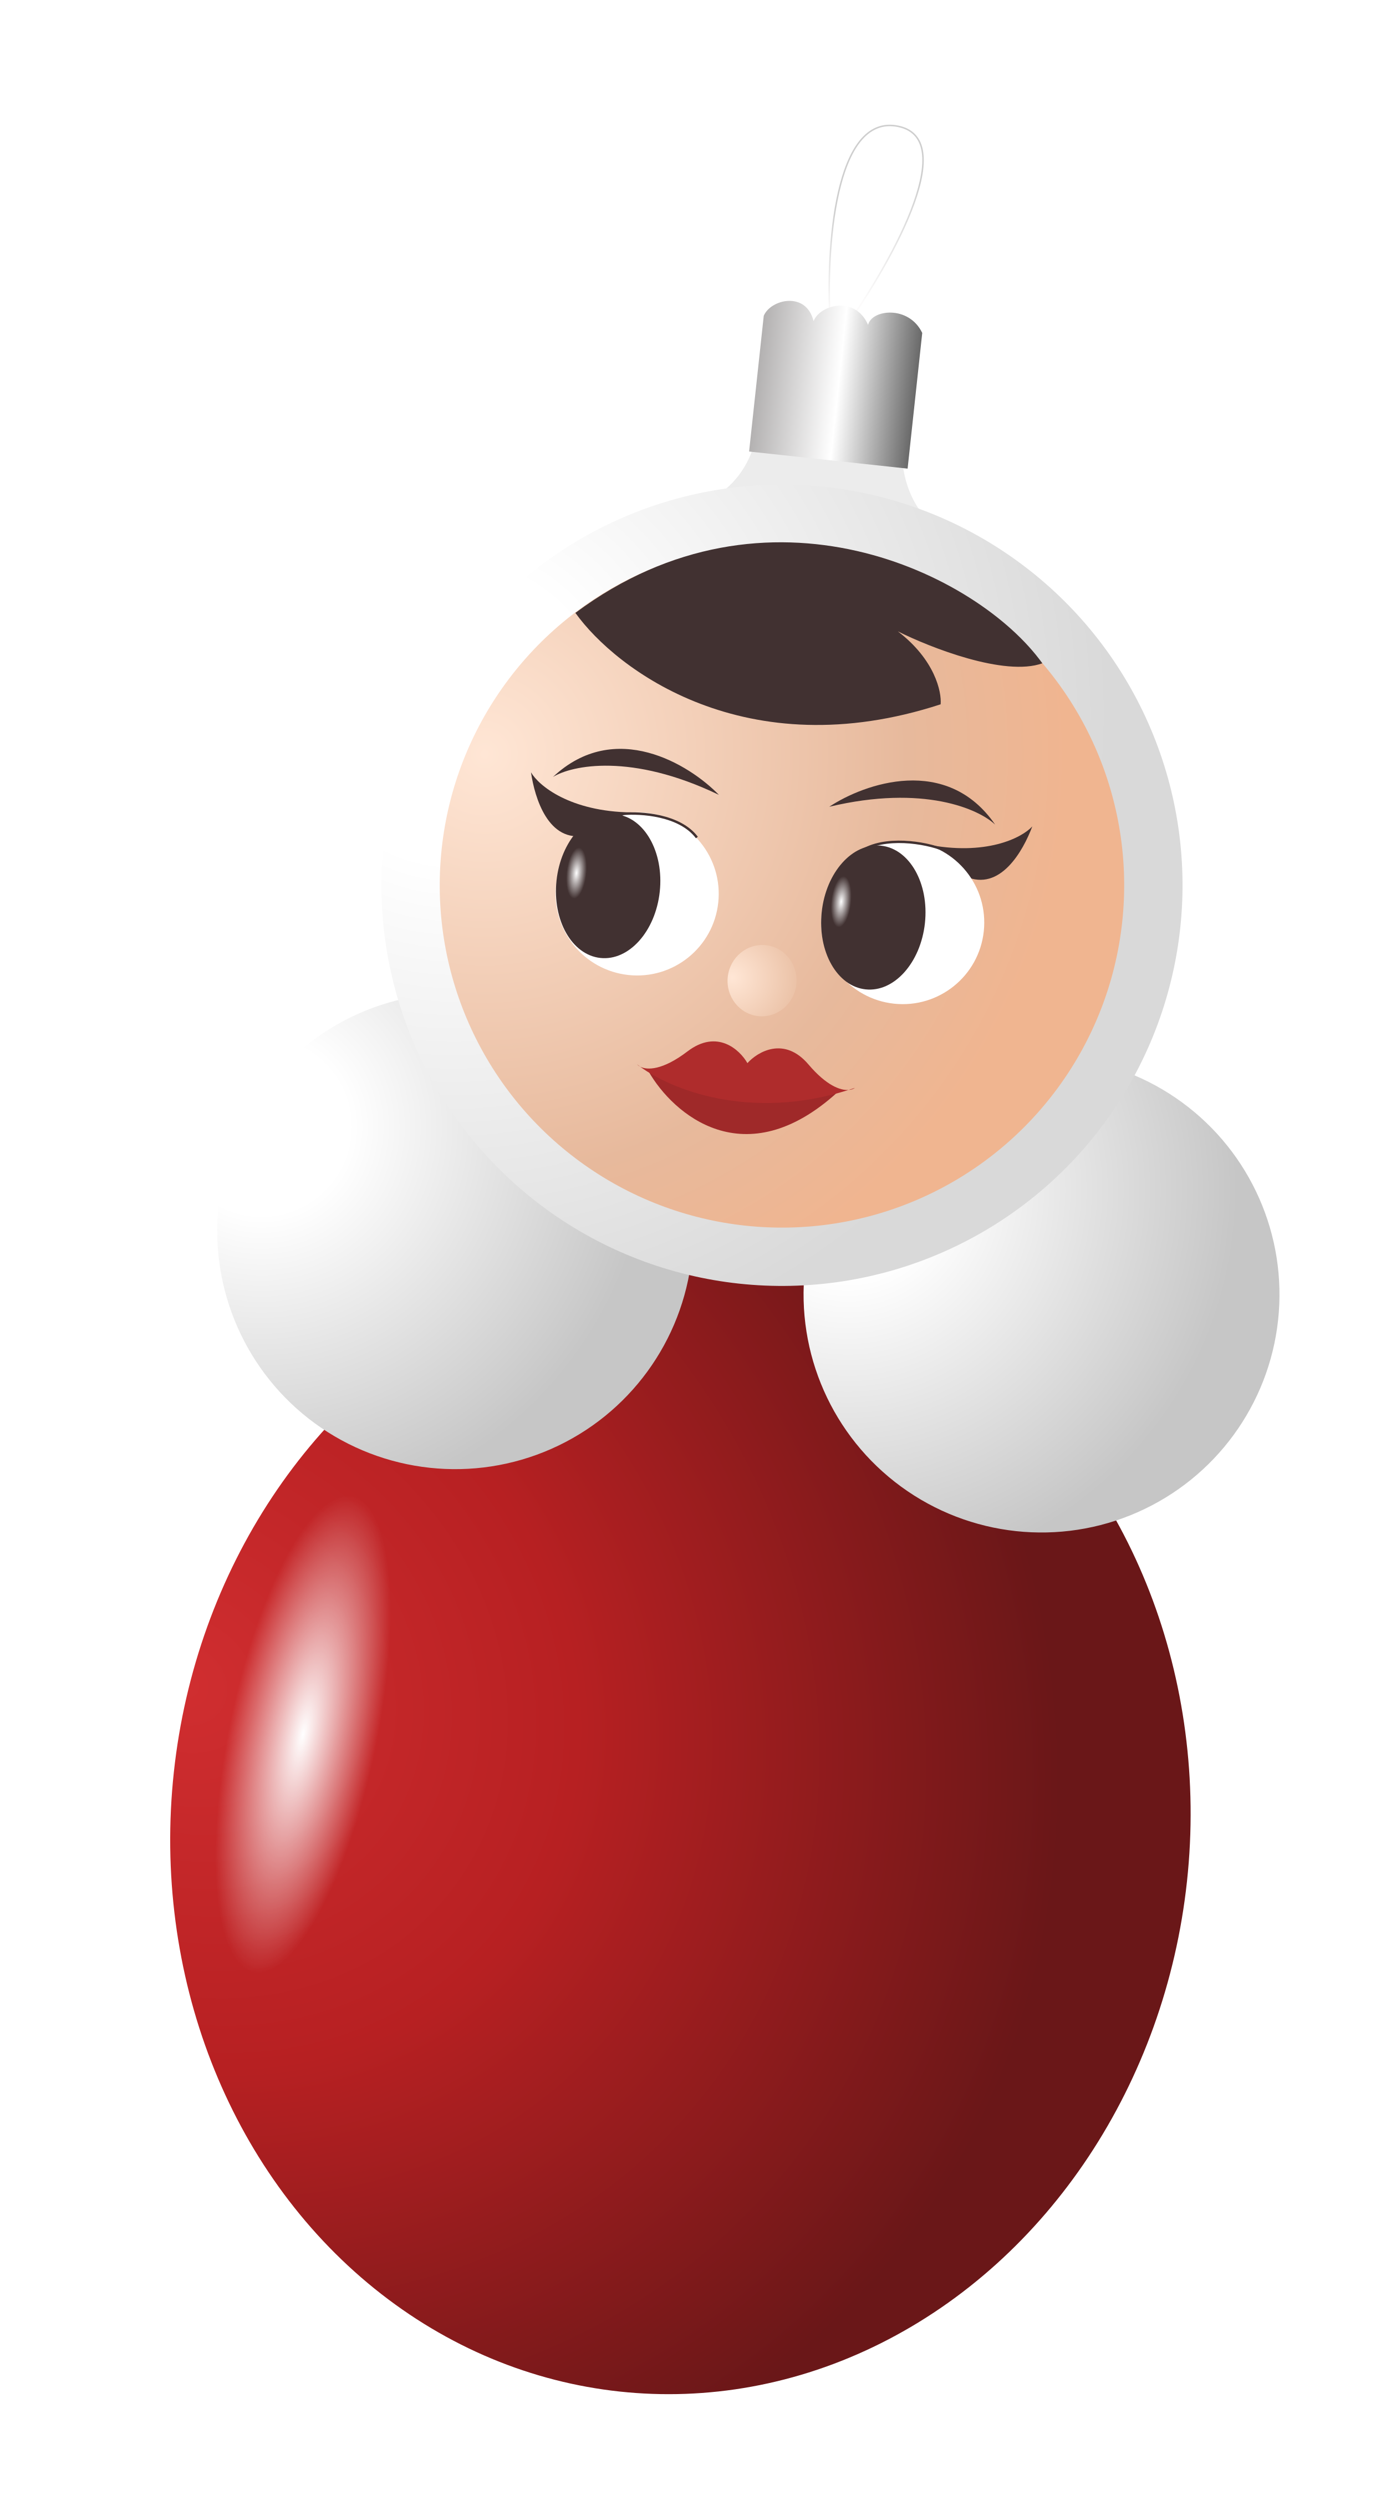 <?xml version="1.0" encoding="UTF-8"?> <svg xmlns="http://www.w3.org/2000/svg" width="61" height="110" viewBox="0 0 61 110" fill="none"><g filter="url(#filter0_d_3784_13408)"><path d="M29.912 16.386C29.718 18.183 28.584 19.165 28.041 19.431L37.252 20.555C37.741 21.04 38.444 21.696 37.346 20.435C36.249 19.174 36.211 17.672 36.329 17.078L36.544 15.088L30.127 14.396L29.912 16.386Z" fill="#ECECEC"></path><path d="M33.105 11.72C32.929 8.621 33.283 2.57 36.107 3.159C38.93 3.748 35.607 9.475 33.593 12.265" stroke="url(#paint0_linear_3784_13408)" stroke-width="0.066"></path><path d="M30.186 11.495L29.541 17.466L36.517 18.219L37.161 12.248C36.571 11.019 34.93 11.212 34.778 11.896C34.203 10.574 32.639 11.021 32.38 11.732C32.053 10.39 30.486 10.77 30.186 11.495Z" fill="url(#paint1_linear_3784_13408)"></path><ellipse cx="26.518" cy="77.975" rx="22.424" ry="24.992" transform="rotate(6.158 26.518 77.975)" fill="url(#paint2_radial_3784_13408)"></ellipse><circle cx="42.411" cy="54.554" r="10.473" transform="rotate(6.158 42.411 54.554)" fill="url(#paint3_radial_3784_13408)"></circle><circle cx="16.607" cy="51.767" r="10.473" transform="rotate(6.158 16.607 51.767)" fill="url(#paint4_radial_3784_13408)"></circle><circle cx="30.988" cy="36.55" r="17.629" transform="rotate(6.158 30.988 36.55)" fill="url(#paint5_radial_3784_13408)"></circle><circle cx="30.987" cy="36.551" r="15.062" transform="rotate(6.158 30.987 36.551)" fill="url(#paint6_radial_3784_13408)"></circle><circle cx="24.614" cy="36.929" r="3.59" transform="rotate(6.158 24.614 36.929)" fill="white"></circle><ellipse cx="23.337" cy="36.587" rx="2.285" ry="3.18" transform="rotate(6.158 23.337 36.587)" fill="#413131"></ellipse><path d="M19.942 31.58C20.106 32.72 20.712 34.699 22.345 34.356C23.012 34.217 23.811 33.414 24.366 33.345C21.655 33.308 20.278 32.166 19.942 31.58Z" fill="#413131"></path><path d="M23.997 33.411C24.767 33.34 26.494 33.449 27.243 34.449" stroke="#413131" stroke-width="0.107"></path><path d="M42.005 33.96C41.602 35.039 40.588 36.843 39.065 36.16C38.443 35.881 37.834 34.927 37.306 34.741C39.963 35.282 41.551 34.46 42.005 33.96Z" fill="#413131"></path><circle cx="3.59" cy="3.59" r="3.59" transform="matrix(-0.994 -0.107 -0.107 0.994 40.254 35.007)" fill="white"></circle><ellipse cx="2.285" cy="3.18" rx="2.285" ry="3.18" transform="matrix(-0.994 -0.107 -0.107 0.994 37.62 35.053)" fill="#413131"></ellipse><path d="M37.945 34.934C37.011 34.608 35.205 34.384 34.261 35.201" stroke="#413131" stroke-width="0.107"></path><path d="M21.896 24.566C30.34 18.275 39.628 22.851 42.447 26.784C40.798 27.38 37.519 26.095 36.086 25.378C37.712 26.619 38.02 28.035 37.971 28.588C29.412 31.384 23.688 27.072 21.896 24.566Z" fill="#413131"></path><path d="M25.124 44.753C26.189 46.607 29.342 49.381 33.439 45.65L25.124 44.753Z" fill="#9F2929"></path><path d="M26.829 43.86C28.137 42.862 29.133 43.788 29.467 44.376C29.919 43.873 31.089 43.18 32.155 44.435C32.946 45.366 33.559 45.581 33.919 45.556C34.012 45.526 34.105 45.496 34.199 45.464C34.138 45.51 34.043 45.547 33.919 45.556C29.545 46.94 26.08 45.517 24.743 44.53C24.686 44.5 24.643 44.465 24.612 44.429C24.653 44.462 24.697 44.496 24.743 44.53C25.046 44.689 25.727 44.7 26.829 43.86Z" fill="#AF2C2C"></path><path d="M20.909 31.785C21.737 31.274 24.356 30.716 28.212 32.573C26.918 31.239 23.645 29.215 20.909 31.785Z" fill="#413131"></path><path d="M40.372 33.884C39.672 33.209 37.231 32.105 33.069 33.096C34.618 32.07 38.246 30.79 40.372 33.884Z" fill="#413131"></path><g filter="url(#filter1_f_3784_13408)"><ellipse cx="9.908" cy="73.908" rx="3.256" ry="10.69" transform="rotate(11.775 9.908 73.908)" fill="url(#paint7_radial_3784_13408)"></ellipse></g><ellipse cx="30.111" cy="40.747" rx="1.518" ry="1.569" transform="rotate(6.158 30.111 40.747)" fill="url(#paint8_radial_3784_13408)"></ellipse><g filter="url(#filter2_f_3784_13408)"><ellipse cx="21.943" cy="36.014" rx="0.44" ry="1.133" transform="rotate(6.158 21.943 36.014)" fill="url(#paint9_radial_3784_13408)"></ellipse></g><g filter="url(#filter3_f_3784_13408)"><ellipse cx="33.594" cy="37.274" rx="0.44" ry="1.133" transform="rotate(6.158 33.594 37.274)" fill="url(#paint10_radial_3784_13408)"></ellipse></g></g><defs><filter id="filter0_d_3784_13408" x="3.032" y="1.029" width="57.737" height="108.768" filterUnits="userSpaceOnUse" color-interpolation-filters="sRGB"><feFlood flood-opacity="0" result="BackgroundImageFix"></feFlood><feColorMatrix in="SourceAlpha" type="matrix" values="0 0 0 0 0 0 0 0 0 0 0 0 0 0 0 0 0 0 127 0" result="hardAlpha"></feColorMatrix><feOffset dx="3.428" dy="2.4"></feOffset><feGaussianBlur stdDeviation="2.228"></feGaussianBlur><feComposite in2="hardAlpha" operator="out"></feComposite><feColorMatrix type="matrix" values="0 0 0 0 0 0 0 0 0 0 0 0 0 0 0 0 0 0 0.09 0"></feColorMatrix><feBlend mode="normal" in2="BackgroundImageFix" result="effect1_dropShadow_3784_13408"></feBlend><feBlend mode="normal" in="SourceGraphic" in2="effect1_dropShadow_3784_13408" result="shape"></feBlend></filter><filter id="filter1_f_3784_13408" x="2.21" y="59.586" width="15.397" height="28.645" filterUnits="userSpaceOnUse" color-interpolation-filters="sRGB"><feFlood flood-opacity="0" result="BackgroundImageFix"></feFlood><feBlend mode="normal" in="SourceGraphic" in2="BackgroundImageFix" result="shape"></feBlend><feGaussianBlur stdDeviation="1.918" result="effect1_foregroundBlur_3784_13408"></feGaussianBlur></filter><filter id="filter2_f_3784_13408" x="21.063" y="34.461" width="1.761" height="3.108" filterUnits="userSpaceOnUse" color-interpolation-filters="sRGB"><feFlood flood-opacity="0" result="BackgroundImageFix"></feFlood><feBlend mode="normal" in="SourceGraphic" in2="BackgroundImageFix" result="shape"></feBlend><feGaussianBlur stdDeviation="0.213" result="effect1_foregroundBlur_3784_13408"></feGaussianBlur></filter><filter id="filter3_f_3784_13408" x="32.714" y="35.721" width="1.761" height="3.108" filterUnits="userSpaceOnUse" color-interpolation-filters="sRGB"><feFlood flood-opacity="0" result="BackgroundImageFix"></feFlood><feBlend mode="normal" in="SourceGraphic" in2="BackgroundImageFix" result="shape"></feBlend><feGaussianBlur stdDeviation="0.213" result="effect1_foregroundBlur_3784_13408"></feGaussianBlur></filter><linearGradient id="paint0_linear_3784_13408" x1="33.33" y1="6.762" x2="34.548" y2="10.9" gradientUnits="userSpaceOnUse"><stop stop-color="#CECECE"></stop><stop offset="1" stop-color="#FCFBFB"></stop></linearGradient><linearGradient id="paint1_linear_3784_13408" x1="30.008" y1="13.145" x2="36.983" y2="13.898" gradientUnits="userSpaceOnUse"><stop stop-color="#B3B1B1"></stop><stop offset="0.513" stop-color="white"></stop><stop offset="1" stop-color="#696969"></stop></linearGradient><radialGradient id="paint2_radial_3784_13408" cx="0" cy="0" r="1" gradientUnits="userSpaceOnUse" gradientTransform="translate(4.094 74.241) rotate(32.348) scale(40.25 36.115)"><stop stop-color="#D02E30"></stop><stop offset="0.449" stop-color="#B72022"></stop><stop offset="1" stop-color="#6A1718"></stop></radialGradient><radialGradient id="paint3_radial_3784_13408" cx="0" cy="0" r="1" gradientUnits="userSpaceOnUse" gradientTransform="translate(33.437 50.933) rotate(37.703) scale(19.16)"><stop offset="0.201" stop-color="white"></stop><stop offset="0.895" stop-color="#C6C6C6"></stop></radialGradient><radialGradient id="paint4_radial_3784_13408" cx="0" cy="0" r="1" gradientUnits="userSpaceOnUse" gradientTransform="translate(7.633 48.146) rotate(37.703) scale(19.16)"><stop offset="0.201" stop-color="white"></stop><stop offset="0.895" stop-color="#C6C6C6"></stop></radialGradient><radialGradient id="paint5_radial_3784_13408" cx="0" cy="0" r="1" gradientUnits="userSpaceOnUse" gradientTransform="translate(15.882 30.455) rotate(37.703) scale(32.252)"><stop offset="0.201" stop-color="white"></stop><stop offset="0.895" stop-color="#D9D9D9"></stop></radialGradient><radialGradient id="paint6_radial_3784_13408" cx="0" cy="0" r="1" gradientUnits="userSpaceOnUse" gradientTransform="translate(17.448 32.223) rotate(47.041) scale(26.495)"><stop stop-color="#FFE6D5"></stop><stop offset="0.698" stop-color="#E7B99C"></stop><stop offset="0.964" stop-color="#F0B590"></stop></radialGradient><radialGradient id="paint7_radial_3784_13408" cx="0" cy="0" r="1" gradientUnits="userSpaceOnUse" gradientTransform="translate(9.908 73.908) rotate(90) scale(10.69 3.256)"><stop stop-color="white"></stop><stop offset="1" stop-color="white" stop-opacity="0"></stop></radialGradient><radialGradient id="paint8_radial_3784_13408" cx="0" cy="0" r="1" gradientUnits="userSpaceOnUse" gradientTransform="translate(28.787 40.747) rotate(7.814) scale(2.87 2.777)"><stop offset="0.013" stop-color="#FFE6D5"></stop><stop offset="1" stop-color="#EBC2A7"></stop></radialGradient><radialGradient id="paint9_radial_3784_13408" cx="0" cy="0" r="1" gradientUnits="userSpaceOnUse" gradientTransform="translate(21.943 36.014) rotate(90) scale(1.133 0.44)"><stop stop-color="white"></stop><stop offset="1" stop-color="white" stop-opacity="0"></stop></radialGradient><radialGradient id="paint10_radial_3784_13408" cx="0" cy="0" r="1" gradientUnits="userSpaceOnUse" gradientTransform="translate(33.594 37.274) rotate(90) scale(1.133 0.44)"><stop stop-color="white"></stop><stop offset="1" stop-color="white" stop-opacity="0"></stop></radialGradient></defs></svg> 